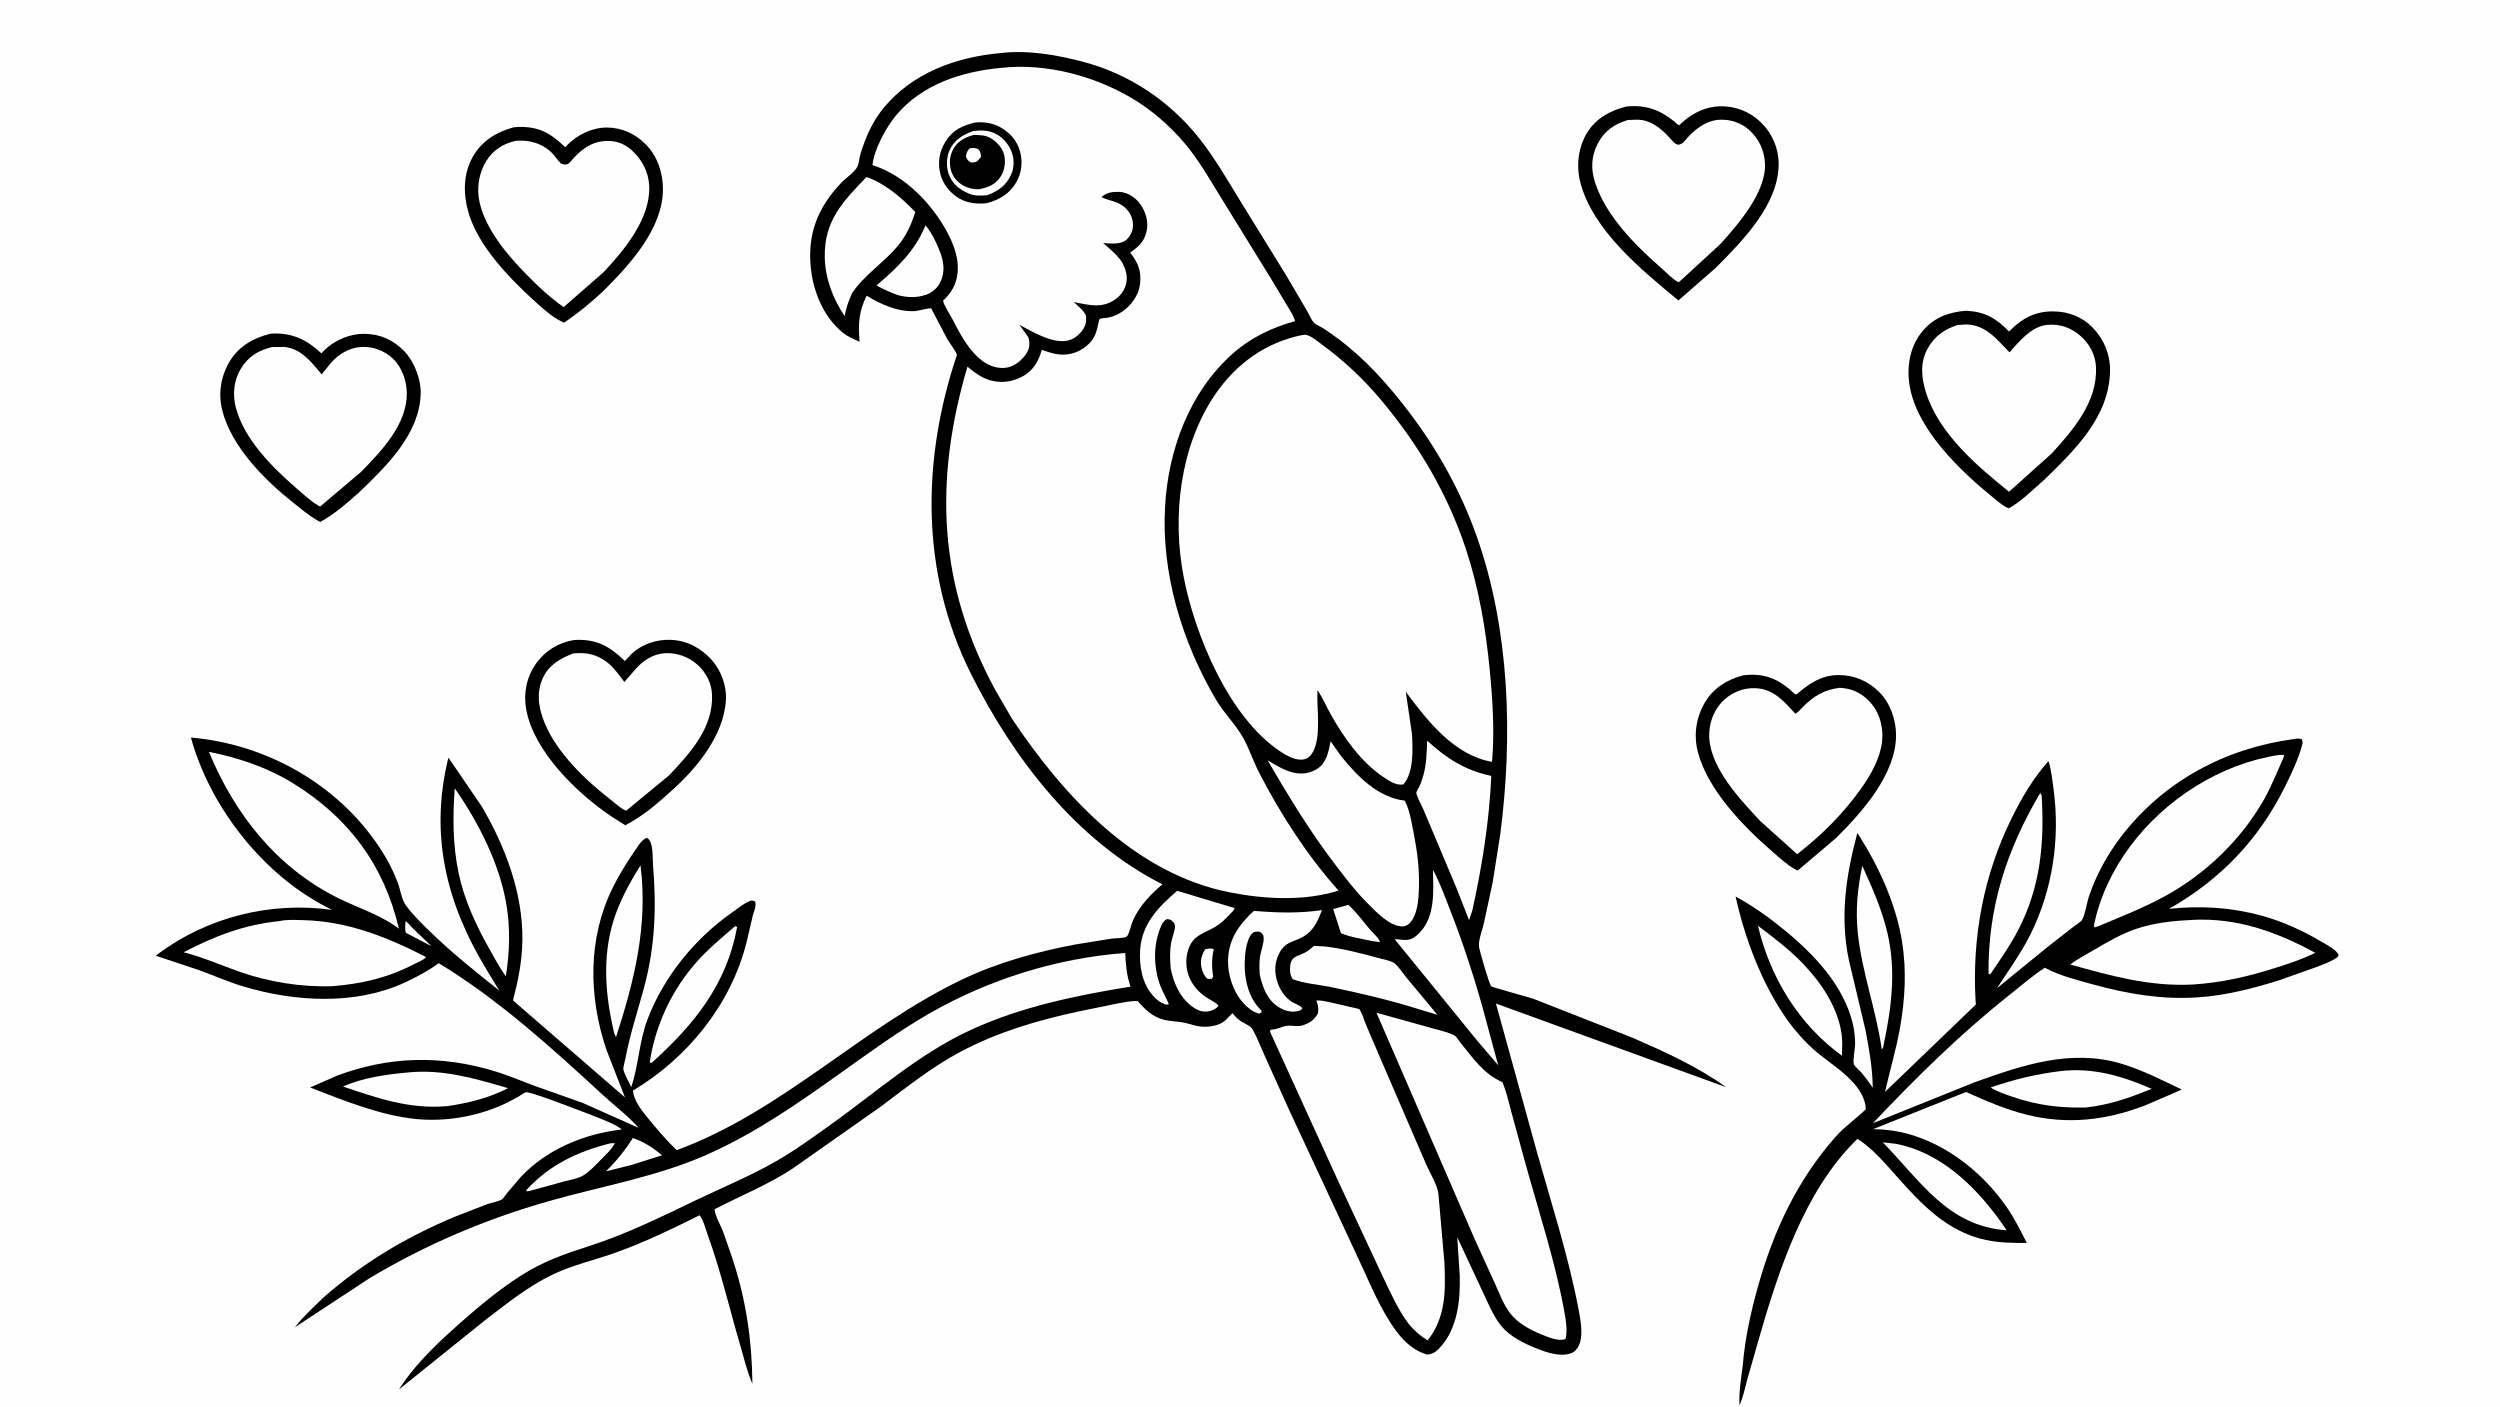 <svg version="1.1" xmlns="http://www.w3.org/2000/svg" style="display: block;" viewBox="0 0 2048 1152" width="1820" height="1024">
<path transform="translate(0,0)" fill="rgb(254,254,254)" d="M -0 -0 L 2048 0 L 2048 1152 L -0 1152 L -0 -0 z"/>
<path transform="translate(0,0)" fill="rgb(0,0,0)" d="M 469.836 524.231 L 472.5 524.044 C 489.874 523.677 499.646 529.719 511.912 541.351 L 517.362 535.544 C 525.955 527.432 537.821 523.558 549.5 524.013 C 562.74 524.529 574.383 530.801 583.09 540.558 C 590.662 549.043 595.339 561.732 594.691 573.131 C 593.001 602.843 570.199 629.909 548.971 648.677 C 537.709 658.853 525.785 668.997 512.181 675.893 L 500.455 668.423 C 472.706 649.648 437.298 615.499 431.073 581 C 428.685 567.764 431.357 554.396 439.193 543.362 C 446.58 532.963 457.418 526.399 469.836 524.231 z"/>
<path transform="translate(0,0)" fill="rgb(254,254,254)" d="M 469.536 535.138 C 479.85 534.147 488.033 535.633 496.5 541.764 C 502.612 546.189 506.928 552.633 511.476 558.572 L 520.564 548.06 C 526.717 541.021 535.11 535.514 544.678 534.972 C 554.386 534.423 564.067 537.879 571.322 544.371 C 578.463 550.761 582.934 559.358 583.31 569 C 584.361 595.982 565.526 616.589 548.264 634.887 L 513.075 663.906 L 511.889 663.525 C 507.966 661.741 503.622 657.559 500.176 654.891 C 479.724 639.055 456.627 617.016 446.446 592.761 C 441.488 580.947 439.112 568.537 444.25 556.333 C 449.102 544.809 458.54 539.473 469.536 535.138 z"/>
<path transform="translate(0,0)" fill="rgb(0,0,0)" d="M 221.836 273.184 L 222.491 273.137 C 239.548 272.331 251.082 278.015 263.327 289.331 L 265.816 286.664 C 274.1 278.524 286.553 273.265 298.184 273.331 C 311.39 273.406 322.05 278.155 331.198 287.604 C 339.264 295.937 344.884 310.287 344.655 321.894 C 344.002 354.968 316.888 381.435 294.61 402.793 C 284.625 411.809 274.222 420.888 262.407 427.441 L 260 426.228 C 252.867 422.039 246.292 416.529 239.842 411.386 C 216.395 392.686 189.207 365.347 181.945 335.444 C 178.588 321.625 181.104 307.377 188.523 295.326 C 196.015 283.156 208.246 276.467 221.836 273.184 z"/>
<path transform="translate(0,0)" fill="rgb(254,254,254)" d="M 222.86 284.167 L 233 284.063 C 246.869 285.481 255.282 296.683 263.509 306.534 L 270.939 297.351 C 277.285 289.983 286.106 284.652 296 284.098 C 305.433 283.57 314.913 287.076 321.805 293.58 C 329.236 300.591 333.109 311.7 333.247 321.743 C 333.603 347.541 312.571 369.114 295.865 386.365 L 262.284 414.804 C 261.634 414.562 261.572 414.564 260.873 414.155 C 254.435 410.389 247.685 404.053 242.015 399.12 C 222.51 382.152 199.874 359.398 193.167 333.632 C 190.45 323.196 191.507 311.449 197.151 302.121 C 203.292 291.971 211.463 286.948 222.86 284.167 z"/>
<path transform="translate(0,0)" fill="rgb(0,0,0)" d="M 1332.11 87.153 C 1347.34 85.49 1359.17 89.468 1371.14 99.013 C 1371.81 99.55 1374.78 102.36 1375.4 102.473 C 1375.79 102.542 1378.64 99.607 1379.69 98.732 C 1387.93 91.84 1397.88 87.265 1408.7 86.931 C 1421.28 86.542 1433.34 91.195 1442.41 99.962 C 1451.73 108.963 1457.01 121.05 1457.06 134.034 C 1457.18 167.258 1427.54 197.123 1405.71 219.123 L 1374.94 245.988 C 1344.99 221.179 1304.87 188.697 1294.59 149.234 C 1291.12 135.94 1292.82 120.779 1299.94 108.947 C 1307.19 96.903 1318.89 90.518 1332.11 87.153 z"/>
<path transform="translate(0,0)" fill="rgb(254,254,254)" d="M 1333.45 98.176 C 1337.38 98.132 1341.63 97.609 1345.52 98.266 C 1354.44 99.776 1362.07 106.419 1367.9 112.879 C 1370.06 115.269 1371.64 117.71 1374.93 118.472 C 1378.12 117.548 1378.33 117.394 1380.47 114.851 C 1387.44 106.55 1396.89 98.794 1408.17 97.989 C 1416.93 97.363 1426.11 100.269 1432.7 106.135 C 1440.81 113.365 1445.38 123.016 1445.88 133.843 C 1446.96 157.154 1423.87 183.706 1409.28 199.843 L 1375.3 231.045 L 1374.72 230.824 C 1370.35 228.75 1365.42 223.401 1361.74 220.188 C 1340.31 201.501 1315.56 176.998 1306.67 149.316 C 1303.14 138.289 1303.48 127.814 1308.92 117.406 C 1314.41 106.897 1322.37 101.658 1333.45 98.176 z"/>
<path transform="translate(0,0)" fill="rgb(0,0,0)" d="M 1427.89 553.131 C 1443.11 551.144 1454.56 554.82 1466.16 564.619 C 1467.03 565.348 1470.08 568.5 1470.95 568.732 C 1471.56 568.893 1472.2 568.293 1472.59 567.965 C 1482.66 559.428 1492.19 553.008 1506.07 552.883 C 1518.89 552.768 1530.37 557.705 1539.43 566.771 C 1548.45 575.789 1553.21 589.356 1553.24 601.969 C 1553.31 634.027 1525.49 665.105 1504.21 686.245 L 1472.69 712.999 L 1470.82 712.108 C 1463.96 708.468 1457.53 702.349 1451.66 697.264 C 1428.15 676.882 1399.39 647.352 1391.05 616.5 C 1387.22 602.354 1389.31 587.792 1396.73 575.211 C 1403.6 563.559 1415.03 556.436 1427.89 553.131 z"/>
<path transform="translate(0,0)" fill="rgb(254,254,254)" d="M 1506.99 563.303 L 1509.32 563.48 C 1519.28 564.374 1527.32 569.192 1533.59 576.919 C 1540.37 585.279 1543.01 597.063 1541.77 607.65 C 1540.19 621.06 1532.69 634.375 1525.05 645.224 C 1510.41 666.013 1492.3 684.09 1472.21 699.61 L 1442.05 672.511 L 1437.93 668.099 C 1421.99 650.882 1398.86 625.192 1400.23 599.891 C 1400.78 589.696 1405.05 579.668 1412.74 572.861 C 1419.92 566.5 1429.12 563.075 1438.72 563.658 C 1453.18 564.537 1461.63 574.487 1470.61 584.497 C 1472.9 583.622 1474.72 581.172 1476.45 579.434 C 1485.66 570.175 1493.82 565.047 1506.99 563.303 z"/>
<path transform="translate(0,0)" fill="rgb(0,0,0)" d="M 420.904 104.119 L 424.5 103.858 C 441.713 103.413 450.925 108.925 463.039 120.456 L 464.832 118.55 C 473.091 110.107 485.183 104.325 497.125 104.343 C 509.394 104.362 520.243 109.404 528.869 117.986 C 538.493 127.562 543.131 141.506 543.089 154.894 C 542.985 187.367 515.769 216.777 494.272 238.239 C 484.049 247.802 473.844 256.184 462.29 264.088 C 461.606 263.944 461.43 263.938 460.706 263.602 C 452.248 259.687 443.706 251.801 436.887 245.562 C 416.531 226.937 391.661 201.156 383.785 173.994 C 379.349 158.696 379.378 142.361 387.389 128.168 C 394.736 115.151 406.844 107.943 420.904 104.119 z"/>
<path transform="translate(0,0)" fill="rgb(254,254,254)" d="M 422.711 115.186 L 428.5 115.082 C 437.18 115.45 445.426 118.658 451.749 124.735 C 454.52 127.398 456.497 130.913 459.298 133.5 C 460.789 134.877 463.767 135.027 465.5 134.031 C 467.002 133.168 469.033 130.228 470.333 128.874 C 477.631 121.277 485.049 116.04 495.863 115.35 C 503.882 114.839 511.259 117.326 517.27 122.688 C 525.914 130.399 531.368 140.765 531.847 152.42 C 532.935 178.869 511.34 204.915 494.332 222.967 L 461.719 251.424 C 450.723 243.761 440.935 234.561 431.561 225.016 C 415.976 209.149 398.172 188.308 392.954 166.016 C 390.188 154.196 392.191 141.409 398.714 131.168 C 404.265 122.453 412.744 117.309 422.711 115.186 z"/>
<path transform="translate(0,0)" fill="rgb(0,0,0)" d="M 1610.37 254.409 C 1626.22 255.205 1634.96 260.391 1645.83 271.419 L 1646.81 270.434 C 1656.86 260.43 1667.32 254.921 1681.68 254.948 C 1694.21 254.972 1705.57 259.243 1714.38 268.306 C 1723.52 277.702 1728.73 290.228 1728.55 303.394 C 1728.04 341.359 1699.72 368.496 1674.34 393.18 C 1665.31 400.972 1655.91 410.584 1645.51 416.363 C 1641.8 414.763 1638.52 412.137 1635.39 409.61 C 1606.55 386.377 1567.7 350.259 1563.75 311.398 C 1562.31 297.302 1565.55 282.383 1574.75 271.359 C 1584.38 259.824 1595.96 255.744 1610.37 254.409 z"/>
<path transform="translate(0,0)" fill="rgb(254,254,254)" d="M 1603.47 266.151 L 1610.11 265.633 C 1626.68 265.748 1635.51 277.585 1646.14 288.468 C 1654.29 279.424 1664.41 266.949 1677.46 265.942 C 1687.95 265.133 1696.89 268.414 1704.74 275.387 C 1711.85 281.705 1716.59 290.895 1717.04 300.451 C 1718.38 328.718 1698.68 351.785 1680.72 371.367 L 1645.81 402.702 C 1619.51 381.583 1588.67 355.265 1577.97 322.02 C 1574.08 309.941 1572.66 297.626 1578.79 286 C 1584.2 275.729 1592.65 269.599 1603.47 266.151 z"/>
<path transform="translate(0,0)" fill="rgb(0,0,0)" d="M 1878.7 605.364 C 1881.18 604.968 1883.05 604.609 1885.5 605.349 C 1886.44 607.61 1886.5 608.005 1885.86 610.375 C 1882.82 621.674 1877.14 633.703 1871.95 644.163 C 1850.36 687.668 1819.07 720.427 1776.85 744.389 C 1802.63 741.6 1828.06 743.181 1853.09 750.078 C 1870.62 754.908 1887.17 762.651 1902.79 771.9 C 1907.1 774.455 1913.33 777.581 1915.83 782 L 1914.91 783.905 C 1909.69 787.764 1902.91 790.022 1896.88 792.326 L 1867.27 802.829 C 1845.79 809.587 1823.63 815.281 1801.08 816.859 C 1771.46 818.934 1742.97 814.177 1714.51 806.271 C 1702 802.796 1687.6 799.283 1676.13 793.136 L 1675.14 792.593 C 1664.89 799.309 1655.45 807.545 1645.85 815.158 C 1605.48 847.178 1569.7 882.609 1534.28 919.993 L 1617.57 886.455 C 1656.64 872.487 1696.64 858.739 1738.28 871.375 C 1755.58 876.625 1771.11 884.756 1787.36 892.449 L 1757.3 905.422 C 1725.65 917.543 1693.98 921.353 1660.72 913.144 C 1643.3 908.842 1626.92 901.724 1610.59 894.412 L 1534.42 924.873 C 1546.13 924.999 1556.95 926.623 1568.11 930.25 C 1598.46 940.108 1625.58 962.362 1643.64 988.364 C 1650.09 997.648 1655.27 1008.02 1660.39 1018.08 C 1649.17 1018.14 1638.07 1018.02 1627.02 1015.69 C 1595.13 1008.98 1573.9 986.245 1553.09 962.779 C 1543.54 952.005 1533.85 940.667 1521.67 932.779 C 1477.85 975.124 1456.63 1041.78 1440.2 1098.96 L 1431.47 1129.55 C 1429.54 1136.69 1428.03 1144.35 1424.98 1151.1 C 1424.35 1140.55 1426.33 1128.99 1427.66 1118.5 C 1429.44 1096.62 1434.33 1074.31 1440.29 1053.2 C 1453.08 1007.84 1472.27 966.745 1503.65 931.173 C 1511.38 922.415 1520.43 916.495 1528.5 908.525 C 1527.37 886.727 1500.57 872.749 1486.15 859.973 C 1477.77 852.547 1469.82 843.516 1463.42 834.347 C 1443.22 805.43 1429.42 768.69 1421.79 734.317 C 1436 741.94 1449.25 751.518 1461.72 761.705 C 1485.88 781.44 1510.5 807.226 1517.84 838.656 C 1519.11 844.095 1519.79 849.917 1519.7 855.5 C 1519.65 859.047 1517.67 868.97 1518.67 871.757 C 1519.2 873.246 1523.21 876.703 1524.44 878.085 C 1528 882.116 1531.08 886.51 1534.17 890.906 C 1533.97 874.932 1531.2 859.273 1528.19 843.632 L 1514.63 786.496 C 1507.09 750.741 1512.26 716.99 1521.52 682.27 L 1523.19 684.771 C 1539.46 710.36 1553.4 741.162 1558.18 771.316 C 1561.92 794.917 1560.66 818.444 1556.49 841.875 C 1553.34 859.591 1548.14 876.785 1544.23 894.33 L 1618.62 822.754 L 1618.37 819.431 C 1615.48 767.453 1624.99 716.36 1648.17 669.679 C 1656.58 652.756 1665.48 637.545 1678.06 623.409 C 1678.31 623.938 1678.42 624.124 1678.6 624.756 C 1680.54 631.74 1681.4 639.728 1682.36 646.929 C 1687.68 687.139 1681.46 728.919 1663.37 765.273 C 1655.74 780.61 1645.25 795.048 1635.9 809.415 L 1677.54 775.484 L 1699.22 758.568 C 1700.79 757.317 1704.6 755.082 1705.54 753.543 C 1708.22 749.176 1709.45 739.566 1711.2 734.347 C 1717.09 716.862 1726.26 700.054 1737.46 685.393 C 1772.07 640.072 1822.66 612.917 1878.7 605.364 z"/>
<path transform="translate(0,0)" fill="rgb(254,254,254)" d="M 1542.35 935.654 L 1552.92 936.828 C 1592.58 944.517 1622.34 975.691 1643.88 1007.72 C 1595.61 1004.37 1573.19 967.108 1542.35 935.654 z"/>
<path transform="translate(0,0)" fill="rgb(254,254,254)" d="M 1525.6 709.192 C 1533.74 727.126 1541.73 745.019 1546.22 764.284 C 1553.36 794.926 1549.59 825.188 1543.14 855.5 C 1542.8 857.433 1542.95 858.1 1541.5 859.49 C 1537.02 827.134 1525.13 796.027 1521.85 763.629 C 1519.99 745.321 1521.75 727.12 1525.6 709.192 z"/>
<path transform="translate(0,0)" fill="rgb(254,254,254)" d="M 1440.13 758.233 C 1452.92 767.951 1466.05 777.801 1477.16 789.454 C 1492.17 805.202 1505.37 824.778 1508.62 846.74 C 1509.49 852.577 1509.07 858.832 1508.94 864.723 C 1473.68 839.233 1449.98 800.508 1440.13 758.233 z"/>
<path transform="translate(0,0)" fill="rgb(254,254,254)" d="M 1687.53 877.366 C 1714.06 874.075 1738.61 881.329 1762.57 891.784 C 1744.52 899.285 1727.95 905.002 1708.47 907.15 C 1687.34 907.553 1668.73 905.316 1648.75 898.382 C 1642.52 896.218 1636.34 894.259 1630.71 890.748 C 1649.18 884.274 1668.11 879.732 1687.53 877.366 z"/>
<path transform="translate(0,0)" fill="rgb(254,254,254)" d="M 1671.33 649.5 L 1672.51 651.39 C 1674.9 690.652 1671.6 726.609 1653.17 762.002 C 1646.66 774.512 1638.36 786.266 1630.5 797.962 C 1629.8 798.03 1629.59 797.805 1628.97 797.5 C 1628.58 742.938 1643.8 696.179 1671.33 649.5 z"/>
<path transform="translate(0,0)" fill="rgb(254,254,254)" d="M 1795.78 753.434 C 1832.59 751.476 1864.84 763.18 1896.65 780.391 C 1886.43 785.521 1875.31 789.14 1864.44 792.617 C 1841.74 799.881 1820.09 804.822 1796.23 806.396 C 1760.66 808.124 1729.85 799.397 1696.01 790.003 C 1701.71 785.424 1709.06 781.788 1715.37 778.053 C 1726.6 771.407 1738.16 764.688 1750.59 760.583 C 1765.31 755.724 1780.38 754.225 1795.78 753.434 z"/>
<path transform="translate(0,0)" fill="rgb(254,254,254)" d="M 1867.11 618.305 L 1870.88 618.235 L 1871.07 619.5 C 1865.7 631.354 1860.77 644.122 1854.33 655.402 C 1835.89 687.688 1807.41 715.127 1774.97 733.2 C 1757.14 743.135 1737.99 750.624 1719.18 758.5 L 1716.06 759.593 L 1715.25 758.5 C 1719.88 734.976 1730.62 712.589 1744.84 693.4 C 1773.55 654.641 1819.02 625.447 1867.11 618.305 z"/>
<path transform="translate(0,0)" fill="rgb(0,0,0)" d="M 818.94 43.409 C 841.938 40.53 866.848 44.9 889 50.962 C 925.719 61.009 958.165 82.826 981.897 112.533 C 995.037 128.983 1005.73 147.67 1016.72 165.6 L 1053.45 225.124 L 1070.54 254.188 C 1072.22 257.058 1074.39 262.278 1076.57 264.435 C 1077.96 265.824 1081.14 267.036 1082.94 268.156 C 1087.62 271.066 1092.14 274.345 1096.55 277.638 C 1118.83 294.253 1137.74 315.642 1154.48 337.692 C 1177.83 368.457 1196.59 402.236 1209.53 438.662 C 1236.77 515.337 1239.46 602.923 1229.05 683 L 1222.83 722.634 L 1215.46 756.68 C 1214.2 762.049 1210.74 770.716 1211.7 776.106 C 1212.26 779.261 1219.91 806.077 1221.61 807.855 C 1222.32 808.599 1252.82 816.932 1256.21 818.081 L 1337.3 849.937 C 1363.26 861.238 1391.01 873.795 1414.01 890.474 L 1225.46 821.954 L 1259.19 944.072 C 1271.06 986.243 1284.85 1028.95 1293.06 1071.94 C 1294.59 1079.94 1296.78 1091.53 1294.4 1099.46 C 1293.37 1102.9 1291.2 1106.5 1287.88 1108.06 C 1281.17 1111.22 1271.69 1109.11 1264.99 1106.81 C 1254.06 1103.05 1241.11 1097.36 1232.76 1089.25 C 1225 1081.71 1220.5 1070.47 1215.92 1060.85 L 1193.77 1013.43 L 1195.8 1044.36 C 1196.47 1065.08 1193.97 1089.06 1178.78 1104.73 C 1176.05 1107.55 1172.85 1109.43 1168.88 1109.5 C 1158.31 1106.23 1150.8 1099.54 1144.23 1090.84 C 1130.63 1072.8 1122.11 1050.58 1112.46 1030.26 L 1056.24 909.554 L 1035.72 864.017 C 1032.54 857.029 1029.7 849.364 1025.9 842.738 C 1024.5 840.306 1019.09 838.122 1016.64 836.53 C 1013.95 834.779 1011.71 832.281 1009.59 829.894 L 1003.8 835.759 C 998.582 840.238 990.84 841.36 984.189 840.846 C 979.226 840.462 974.39 838.434 969.5 837.51 C 964.358 836.539 958.97 836.58 953.891 835.334 C 944.215 832.963 938.336 827.134 932.019 819.967 C 926.472 819.628 920.45 821.035 915 822.005 L 883.643 828.436 C 849.804 835.742 817.412 845.219 786.687 861.558 C 762.925 874.194 742.191 890.974 720.715 906.984 L 648.162 957.941 C 628.381 970.68 606.256 979.676 585.374 990.446 C 585.777 995.801 590.283 1003.53 592.35 1008.79 L 599.904 1030.53 C 611.166 1064.54 616.012 1097.73 616.379 1133.43 C 611.948 1123.53 609.318 1111.8 606.247 1101.36 C 597.448 1071.47 590.453 1040.94 579.801 1011.62 C 578.039 1006.77 576.304 999.404 573.086 995.412 C 550.666 1006.61 528.516 1017.27 504.904 1025.81 C 487.841 1031.97 469.593 1035.97 453.215 1043.75 C 432.875 1053.41 414.961 1067.9 397.191 1081.52 L 326.822 1138.09 L 331.067 1131.7 C 343.524 1114.26 360.19 1098.49 376.219 1084.29 C 392.097 1070.24 408.679 1056.41 426.568 1044.96 C 444.702 1033.35 461.911 1027.29 482.161 1020.8 C 512.457 1011.07 540.557 997.283 569.122 983.534 C 590.559 973.217 612.663 964.077 633.461 952.456 C 649.177 943.675 664.282 932.758 678.942 922.311 C 717.017 895.177 752.827 863.007 795.64 843.394 C 836.897 824.494 881.576 815.337 926.133 808.092 C 922.966 798.957 922.154 790.117 921.792 780.537 C 866.076 784.673 810.157 802.146 761.748 829.865 C 736.58 844.276 712.749 861.688 689.141 878.5 C 654.418 903.228 620.645 926.902 581.66 944.608 C 539.541 963.738 494.302 971.137 450.155 983.681 C 397.91 998.526 348.786 1019.34 302.205 1047.3 L 241.568 1087.17 C 248.371 1078.39 256.733 1070.8 264.654 1063.05 C 297.295 1034.34 332.594 1013.34 372.649 996.597 L 399.358 986.213 C 402.587 985.088 408.372 984.14 411.125 982.43 C 412.383 981.649 414.074 978.803 415.126 977.518 L 426.334 964.35 C 447.614 941.497 478.467 928.683 509.151 925.168 C 506.538 921.131 479.962 911.59 474.153 909.372 C 469.795 907.708 434.178 893.891 430.869 894.647 C 429.232 895.021 426.223 897.338 424.658 898.224 C 420.228 900.733 415.772 903.109 411.117 905.178 C 389.672 914.708 364.167 918.896 340.846 916.565 C 311.372 913.619 281.497 901.367 254.078 890.74 L 276.134 881.03 C 318.754 865.079 361.17 864.137 404.618 877.195 C 416.474 880.758 427.785 885.723 439.403 889.926 L 477.25 903.327 L 523.136 923.788 C 514.673 914.099 503.6 905.843 494.102 897.089 C 452.373 858.629 408.101 818.374 359.409 788.898 C 350.92 795.134 341.451 800.165 331.917 804.61 C 291.353 823.523 241.7 820.586 199.711 808.085 C 186.981 804.296 174.664 798.717 162.132 794.269 L 127.608 782.79 L 129.341 781.459 C 169.762 751.145 221.949 738.139 271.861 745.255 L 261.401 739.627 C 211.868 711.689 171.374 658.661 156.396 604.058 C 220.778 609.595 281.808 645.174 315.313 701.118 C 319.492 708.095 323.024 715.473 325.899 723.082 C 328.096 728.895 328.95 736.815 332.646 741.769 C 339.062 750.368 347.174 758.084 354.909 765.514 C 372.14 782.064 390.323 796.413 408.942 811.3 L 398.004 793.255 C 365.227 738.864 351.829 683.051 367.341 620.505 L 394.554 660.356 C 413.902 693.191 428.462 731.582 427.932 770.148 C 427.696 787.257 424.533 802.922 420.244 819.411 L 511.981 898.853 L 496.818 859.97 C 482.002 815.97 481.31 768.383 502.33 726.253 C 507.756 715.378 514.334 705.066 521.233 695.071 C 523.648 691.573 525.899 687.579 530 686.21 C 535.48 689.291 534.436 702.141 534.925 708.044 C 537.842 743.221 536.739 775.106 527.485 809.36 C 522.228 828.82 516.029 847.261 512.297 867.212 C 511.944 869.101 510.331 874.3 510.685 875.997 C 511.582 880.293 515.256 886.226 517.106 890.421 C 523.21 872.5 523.577 852.924 530.453 834.865 C 543.742 799.961 569.478 768.34 600.176 747.046 C 604.425 744.099 608.874 740.271 613.627 738.225 C 615.999 737.205 616.236 737.418 618.604 738.398 C 619.85 741.876 617.576 746.435 616.664 749.961 L 611.571 771.79 C 598.788 822.759 563.379 866.407 518.58 893.266 C 518.991 901.248 525.73 909.594 530.569 915.554 C 538.063 924.783 545.778 933.834 554.35 942.083 C 641.249 910.128 705.642 841.653 788.377 802.165 C 817.306 788.357 849.276 779.581 880.708 773.613 L 910.229 768.832 C 913.346 768.432 920.088 768.527 922.504 767.342 C 922.926 767.134 923.317 766.814 923.572 766.418 C 925.521 763.401 926.497 757.583 928.039 754.087 C 933.238 742.304 942.486 732.464 952.25 724.304 C 881.695 688.549 829.981 621.024 795.332 551.693 C 754.012 469.011 754.988 376.753 783.934 290.493 C 782.155 286.098 778.453 281.776 776.013 277.616 L 763.921 254.579 C 763.866 254.466 762.936 252.518 762.907 252.507 C 761.256 251.888 752.307 254.565 749.5 254.711 C 735.376 255.446 721.681 249.277 709.954 242.066 C 703.431 255.464 702.975 265.197 704.166 279.847 C 699.458 277.764 694.626 275.753 690.586 272.5 C 674.819 259.8 666.298 239.192 664.239 219.464 C 661.319 191.49 669.955 169.798 689.166 149.578 C 692.769 145.786 699.743 141.177 702.168 136.781 C 703.689 134.024 703.917 129.195 704.897 126 C 709.131 112.193 714.718 99.344 723.966 88.154 C 747.604 59.55 782.974 46.748 818.94 43.409 z"/>
<path transform="translate(0,0)" fill="rgb(254,254,254)" d="M 332.174 754.5 C 333.851 755.175 336.794 758.936 338.139 760.294 L 353.513 775.036 L 332.5 764.037 C 331.543 761.114 332.07 757.552 332.174 754.5 z"/>
<path transform="translate(0,0)" fill="rgb(254,254,254)" d="M 987.314 777.5 C 989.978 777.053 991.798 776.294 994.316 777.5 C 992.542 784.937 992.587 792.472 993.864 799.974 L 992.5 801.814 L 989.117 801.682 C 986.54 799.469 985.126 796.185 984.348 792.926 C 982.933 786.992 984.221 782.571 987.314 777.5 z"/>
<path transform="translate(0,0)" fill="rgb(254,254,254)" d="M 518.446 932.11 C 527.754 935.373 534.821 940.008 542.381 946.251 L 517.014 954.254 L 496.462 959.391 C 504.809 951.063 512.174 942.103 518.446 932.11 z"/>
<path transform="translate(0,0)" fill="rgb(254,254,254)" d="M 1104.55 741.105 C 1111.46 747.387 1116.61 754.703 1122.65 761.736 C 1124.72 764.148 1129.94 768.628 1130.5 771.657 L 1124.51 770.821 C 1116.04 769.045 1106.4 767.696 1098.48 764.274 L 1092.14 744.56 L 1104.55 741.105 z"/>
<path transform="translate(0,0)" fill="rgb(254,254,254)" d="M 499.864 936.5 L 503.654 936.302 L 503.127 937.36 C 500.726 941.754 495.838 946.246 492.319 949.794 C 487.931 954.218 482.877 959.828 477.47 962.982 C 473.152 965.501 467.135 966.343 462.319 967.617 L 434.5 975.318 C 433.454 975.622 432.266 975.677 431.184 975.821 L 431.452 974.5 C 450.163 954.094 473.216 943.193 499.864 936.5 z"/>
<path transform="translate(0,0)" fill="rgb(254,254,254)" d="M 758.222 184.41 C 763.445 190.983 767.118 198.449 770.088 206.265 C 773.14 214.297 774.317 222.524 770.516 230.6 C 768.335 235.234 764.029 239.405 759.171 241.101 L 758.5 241.331 C 751.187 243.907 743.445 243.657 735.994 241.751 C 729.642 239.601 723.913 236.85 717.973 233.769 C 735.112 219.105 749.423 205.645 758.222 184.41 z"/>
<path transform="translate(0,0)" fill="rgb(254,254,254)" d="M 524.69 708.731 C 530.932 757.825 519.723 803.168 504.636 849.5 L 503.215 846.5 L 502.885 845.1 C 495.832 815.055 493.288 783.774 502.644 753.827 C 507.678 737.713 515.842 723.01 524.69 708.731 z"/>
<path transform="translate(0,0)" fill="rgb(254,254,254)" d="M 602.33 758.5 C 603.167 758.656 603.232 758.915 603.815 759.5 C 595.185 806.504 568.536 839.321 533.849 870.5 L 532.248 870.312 C 536.751 839.626 550.452 810.635 571.033 787.5 C 580.47 776.892 591.581 767.735 602.33 758.5 z"/>
<path transform="translate(0,0)" fill="rgb(254,254,254)" d="M 334.306 878.407 C 362.685 875.55 389.365 883.389 416.176 891.294 C 400.307 899.397 383.818 903.513 366.251 906.01 C 335.435 908.657 309.703 899.61 280.968 889.952 C 297.032 882.744 316.866 879.95 334.306 878.407 z"/>
<path transform="translate(0,0)" fill="rgb(254,254,254)" d="M 1027.19 746.035 C 1046.21 747.651 1063.98 748.166 1082.95 745.421 C 1078.94 755.905 1075.44 763.705 1064.77 768.647 C 1061.24 770.283 1057.05 771.48 1053.83 773.655 C 1049.04 776.897 1045.97 784.001 1045.07 789.5 C 1043.25 800.559 1048.64 814.29 1058.16 820.5 C 1061.01 822.356 1065 823.214 1067.01 826 C 1065.68 827.332 1065.21 827.657 1063.41 828.09 C 1057.77 829.449 1052.33 827.924 1047.5 824.906 C 1038.08 819.026 1034.32 808.692 1032.02 798.416 C 1031.7 793.479 1031.47 787.965 1032.28 783.083 C 1033.03 778.565 1035.49 772.498 1035.18 768.044 C 1034.97 765.069 1034.21 764.983 1032 763.132 C 1029.3 763.123 1027.67 762.578 1025.63 764.68 C 1020.75 769.72 1019.73 782.484 1019.63 789.156 C 1019.43 802.54 1022.89 817.166 1032.58 826.932 C 1033.66 828.018 1033.38 827.869 1033.39 829.294 L 1031.5 830.261 C 1026.57 829.009 1022.29 825.587 1018.88 821.915 C 1010.18 812.566 1005.48 798.119 1006.04 785.467 C 1006.78 768.791 1015.31 756.893 1027.19 746.035 z"/>
<path transform="translate(0,0)" fill="rgb(254,254,254)" d="M 1076.39 774.735 L 1085.1 775.186 C 1099.28 776.781 1113.57 780.413 1127.3 784.187 C 1131.51 785.346 1137.77 786.427 1141.58 788.459 C 1144.67 790.112 1149.15 797.037 1151.5 799.909 L 1177.49 831.184 L 1161.56 826.408 C 1138.57 819.081 1114.67 813.668 1091.08 808.635 C 1080.98 806.481 1068.46 805.681 1059 802.002 C 1056.9 798.747 1056.58 795.457 1056.86 791.686 C 1057.46 783.383 1062.72 783.331 1068.96 780.277 C 1071.69 778.94 1074.11 776.71 1076.39 774.735 z"/>
<path transform="translate(0,0)" fill="rgb(254,254,254)" d="M 964.337 729.633 L 1011.4 743.786 C 1011.11 745.517 1008.73 747.522 1007.52 748.807 C 1003.81 752.741 1000.06 756.529 995.341 759.265 C 990.346 762.163 983.619 764.552 979.343 768.321 C 974.12 772.924 971.986 780.607 971.838 787.32 C 971.563 799.761 978.238 810.395 988.5 817.096 C 991.743 819.214 995.405 820.676 998.109 823.5 L 997.793 824.161 C 996.628 826.277 992.849 827.693 990.554 828.215 C 986.285 829.187 982.121 828.061 978.5 825.726 C 967.119 818.385 961.623 806.045 959.034 793.253 C 958.466 786.158 958.147 778.864 959.482 771.832 C 960.266 767.706 962.028 763.64 962.573 759.5 C 962.73 758.308 962.294 757.076 961.829 756 C 959.439 753.526 959.364 753.111 956 752.741 C 953.048 754.505 952.383 755.729 951.019 758.875 C 944.584 773.707 944.904 791.786 950.307 806.75 C 952.278 812.21 955.312 817.066 957.5 822.413 L 956 822.936 C 951.279 821.945 947.632 819.027 944.485 815.471 C 935.342 805.141 933.116 790.693 934.059 777.375 C 935.535 756.531 949.371 742.441 964.337 729.633 z"/>
<path transform="translate(0,0)" fill="rgb(254,254,254)" d="M 372.503 645.618 C 391.757 673.165 409.104 707.071 414.767 740.423 C 418.133 760.242 417.536 779.955 414.385 799.723 C 409.237 792.566 405.02 784.589 400.7 776.902 C 389.718 757.362 379.962 736.272 375.5 714.18 C 370.861 691.214 370.849 668.852 372.503 645.618 z"/>
<path transform="translate(0,0)" fill="rgb(254,254,254)" d="M 1173.9 712.453 C 1179.37 722.41 1183.55 734.155 1187.71 744.75 C 1197.52 769.687 1206.16 795.683 1213.5 821.457 L 1227.32 872.507 L 1210.25 852.518 L 1142.52 769.283 C 1145.56 769.216 1148.48 769.901 1151.5 769.898 C 1156.23 769.893 1159.65 767.305 1162.81 764.063 C 1175.98 750.575 1174.17 729.81 1173.9 712.453 z"/>
<path transform="translate(0,0)" fill="rgb(254,254,254)" d="M 709.829 144.897 C 725.28 150.212 738.702 161.974 749.785 173.552 C 746.385 184.252 742.282 193.363 734.958 201.961 C 723.46 215.459 708.036 225.069 698.061 239.96 C 695.043 246.197 693.326 252.02 691.882 258.782 C 682.221 244.328 675.941 227.849 675.639 210.326 C 675.126 180.603 690.657 164.741 709.829 144.897 z"/>
<path transform="translate(0,0)" fill="rgb(254,254,254)" d="M 1169.12 606.654 C 1185.15 621.242 1200.19 630.947 1221.67 635.485 C 1220.04 672.663 1214.14 709.384 1206.15 745.682 L 1203.47 753.701 L 1193.08 727.204 L 1166.36 663.686 C 1165.01 660.466 1160.16 651.762 1160.26 649.079 C 1160.29 648.301 1162.24 645.22 1162.66 644.325 C 1164.22 640.993 1165.41 637.486 1166.33 633.926 C 1168.62 625.069 1168.74 615.748 1169.12 606.654 z"/>
<path transform="translate(0,0)" fill="rgb(254,254,254)" d="M 229.063 754.403 C 234.49 753.011 242.473 753.513 248.101 753.638 C 284.527 754.451 316.949 767.449 348.987 783.843 L 348.701 784.28 C 346.964 786.341 342.056 788.193 339.614 789.471 C 318.022 800.773 296.759 805.738 272.612 807.734 C 246.836 808.669 219.78 804.291 195.497 795.658 C 180.456 790.311 165.893 783.925 150.4 779.948 C 175.891 766.669 200.301 757.235 229.063 754.403 z"/>
<path transform="translate(0,0)" fill="rgb(254,254,254)" d="M 171.147 615.802 C 195.245 620.536 219.217 628.59 240.178 641.583 C 285.87 669.906 314.543 708.472 326.825 760.697 C 312.29 749.501 293.15 743.638 276.774 735.461 C 226.389 710.299 192.387 666.994 171.147 615.802 z"/>
<path transform="translate(0,0)" fill="rgb(254,254,254)" d="M 1090.04 607.106 L 1098.52 619.161 C 1111.63 635.415 1128.86 653.366 1150.76 655.715 C 1155.13 663.486 1157.36 678.714 1159.03 687.514 C 1161.94 702.957 1163.23 718.814 1162.03 734.5 C 1161.55 740.91 1160.13 749.223 1156.19 754.5 C 1154.41 756.885 1152.11 758.691 1149 758.753 C 1138.38 758.966 1126.87 746.425 1119.99 739.477 C 1110.5 730.13 1101.99 718.83 1093.92 708.269 C 1073.12 681.015 1055.68 652.346 1038.45 622.735 C 1045.24 626.706 1051.93 630.998 1059.68 632.787 C 1066.52 634.365 1073.17 633.453 1079.13 629.616 C 1086.84 624.645 1088.37 615.445 1090.04 607.106 z"/>
<path transform="translate(0,0)" fill="rgb(254,254,254)" d="M 1127.61 829.51 L 1173.92 842.397 C 1179.09 843.959 1187.18 845.553 1191.75 848.271 C 1193.11 849.074 1195.11 852.392 1196.25 853.795 C 1206.86 866.809 1215.06 879.385 1230.75 886.388 C 1234.16 894.312 1235.93 902.861 1238.21 911.162 L 1249.77 953.439 C 1260.93 993.672 1274.33 1034.19 1281.69 1075.34 C 1282.9 1082.14 1284.14 1090 1282.5 1096.79 C 1276.58 1098.94 1268.29 1095.27 1262.5 1092.93 C 1252.88 1089.04 1242.51 1083.26 1236.34 1074.68 C 1231.32 1067.7 1228.01 1058.71 1224.46 1050.91 L 1207.7 1014.14 L 1127.61 829.51 z"/>
<path transform="translate(0,0)" fill="rgb(254,254,254)" d="M 1078.37 819.5 C 1081.95 819.116 1086.19 820.276 1089.71 820.958 L 1113.49 826.472 C 1116.03 829.926 1117.43 835.509 1119.08 839.5 L 1131.53 868.53 L 1168.22 953.489 C 1171.24 960.588 1177.57 970.547 1178.36 978.03 L 1183.29 1034.37 C 1184.23 1057.38 1184.48 1079.05 1169.5 1097.93 C 1163.37 1094.11 1158.95 1090.21 1154.28 1084.78 C 1145.12 1072.81 1139.15 1058.65 1132.56 1045.17 L 1096.92 968.887 L 1040.33 844.89 L 1041.07 843.314 C 1046.28 843.369 1049.26 840.958 1054 840.227 C 1058.61 839.516 1062.33 841.352 1067.24 839.784 C 1072.93 837.967 1076.88 835.247 1079.7 829.959 C 1080.28 825.875 1079.77 823.362 1078.37 819.5 z"/>
<path transform="translate(0,0)" fill="rgb(254,254,254)" d="M 1067.5 274.181 C 1068.28 274.091 1068.48 274.026 1069.21 274.076 C 1073.43 274.37 1079.1 279.336 1082.5 281.808 C 1100.91 295.206 1117.15 310.527 1131.77 327.997 C 1162.06 364.196 1185.83 404.337 1200.76 449.277 C 1211.37 481.225 1217.05 514.556 1220.33 548 C 1222.75 572.709 1224.5 599.227 1222.27 623.967 C 1191.08 618.54 1169.29 590.252 1151.61 566.563 L 1156.67 601 C 1157.38 613.398 1158.3 632.681 1149.61 642.5 C 1143.4 643.464 1138.25 639.622 1133.19 636.373 C 1114.95 624.044 1101.23 604.6 1090.5 585.69 C 1086.65 578.907 1083.59 571.582 1079.25 565.104 C 1078.42 579.811 1082.81 603.556 1075.2 616.461 C 1073.55 619.259 1071.36 621.271 1068.15 621.936 C 1061.63 623.283 1053.79 618.787 1048.6 615.313 C 1006.73 587.297 979.07 520.581 969.707 472.729 C 960.034 423.29 966.572 365.682 995.233 323.351 C 1012.57 297.748 1037.14 280.116 1067.5 274.181 z"/>
<path transform="translate(0,0)" fill="rgb(254,254,254)" d="M 820.619 55.41 C 856.701 51.459 896.134 61.937 927.1 80.232 C 943.31 89.809 958.159 102.728 970.336 117.067 C 982.518 131.413 991.843 148.268 1001.74 164.204 L 1041.17 228.081 L 1054.66 250.612 C 1056.85 254.389 1059.83 258.663 1060.92 262.905 C 1042.04 268.222 1024.76 276.312 1010 289.405 C 974.367 321.008 957.039 368.27 954.402 415 C 951.303 469.919 968.471 526.023 996.161 573.044 C 1002.84 584.394 1013.16 594.249 1019.14 605.618 C 1023.77 614.426 1026.99 624.15 1031.6 633.078 C 1049.12 667.012 1071.02 700.956 1096.51 729.424 C 1068.56 738.292 1035.99 736.498 1007.5 730.9 C 929.52 715.574 871.229 651.806 829.031 588.677 L 815.604 565.542 C 768.311 478.86 765.02 393.729 792.538 300.189 C 797.99 304.841 803.902 309.243 810.873 311.298 C 820.22 314.055 829.569 312.759 838.058 308.024 C 846.68 303.214 850.799 295.61 853.449 286.476 C 857.526 287.814 861.819 289.423 866.073 290.028 C 874.486 291.226 882.457 289.224 889.177 283.979 C 897.174 277.738 898.221 272.163 900.172 263 C 900.237 262.695 900.729 261.215 901 261.054 C 901.934 260.498 905.857 260.382 907.146 260.162 C 911.568 259.407 915.953 257.569 919.606 254.973 C 926.751 249.896 932.666 241.856 933.862 233 C 935.302 222.344 932.396 215.065 925.864 206.853 L 931.22 202.667 C 936.518 198.234 939.296 192.497 939.798 185.609 C 940.318 178.473 937.222 170.404 932.516 165.097 C 928.459 160.522 922.871 157.283 916.68 157.051 C 911.269 156.848 906.416 157.615 902.303 161.328 C 908.968 164.629 915.983 164.579 921.871 170.157 C 925.631 173.719 928.061 178.587 928.154 183.799 C 928.236 188.418 926.443 192.691 923.128 195.93 C 918.315 200.629 909.823 199.211 903.648 199.005 C 908.219 202.866 913.466 207.169 917.172 211.893 C 921.229 217.066 923.858 224.342 922.822 230.932 C 921.913 236.713 918.314 241.807 913.586 245.137 C 902.575 252.895 891.832 249.59 879.57 247.332 C 883.217 250.623 887.467 253.828 889.601 258.343 C 889.936 261.879 889.885 264.657 888.255 267.894 C 885.939 272.493 881.017 277.053 876.033 278.53 C 863.204 282.332 846.166 271.751 835.159 266.009 L 842.119 275.735 C 843.518 278.26 843.584 282.928 842.664 285.659 C 840.82 291.14 835.157 296.715 830.071 299.252 C 824.882 301.839 818.952 301.815 813.5 300.059 C 797.845 295.018 787.536 275.594 780.538 261.867 C 779.024 258.896 772.671 248.995 772.628 246.193 C 772.622 245.776 773.22 245.605 773.513 245.308 C 777.854 240.911 781.14 236.425 782.992 230.459 C 787.115 217.176 782.992 203.667 776.84 191.766 C 764.169 167.255 741.449 143.556 714.751 135.125 C 715.832 122.706 725.913 104.202 733.675 94.811 C 755.233 68.731 788.058 58.406 820.619 55.41 z"/>
<path transform="translate(0,0)" fill="rgb(0,0,0)" d="M 799.011 100.207 C 805.7 99.561 812.897 100.6 818.839 103.779 C 826.971 108.13 832.965 114.641 835.504 123.592 C 837.973 132.296 837.06 141.407 832.482 149.274 C 826.949 158.782 818.561 163.548 808.27 166.334 C 800.787 167.181 792.345 166.31 785.75 162.436 C 778.586 158.228 772.482 150.83 770.408 142.709 C 767.979 133.199 769.41 124.031 774.618 115.723 C 780.569 106.229 788.514 102.632 799.011 100.207 z"/>
<path transform="translate(0,0)" fill="rgb(254,254,254)" d="M 797.241 107.183 C 803.593 106.531 808.842 106.408 814.783 109.035 C 821.18 111.863 826.181 117.793 828.686 124.252 C 830.946 130.079 830.953 136.994 828.377 142.724 C 824.223 151.965 817.783 156.35 808.679 159.817 C 803.534 160.235 798.592 160.472 793.748 158.452 C 786.069 155.251 780.477 150.763 777.319 142.89 C 775.035 137.198 775.293 128.649 777.83 123.042 C 781.796 114.281 788.652 110.366 797.241 107.183 z"/>
<path transform="translate(0,0)" fill="rgb(0,0,0)" d="M 798.085 110.304 C 802.534 110.612 807.039 110.504 811.032 112.757 C 816.316 115.737 821.121 120.716 822.614 126.748 C 824.028 132.468 822.967 139.663 819.701 144.582 C 815.304 151.204 809.719 153.264 802.267 154.84 C 797.697 155.165 793.255 154.066 789.223 151.914 C 784.556 149.423 780.609 144.819 779.146 139.715 C 777.364 133.501 777.918 127.307 781.121 121.633 C 784.789 115.134 791.148 112.109 798.085 110.304 z"/>
<path transform="translate(0,0)" fill="rgb(254,254,254)" d="M 794.194 121.5 C 797.334 120.742 798.627 120.94 801.5 122.123 C 803.29 124.181 803.428 125.843 803.637 128.5 L 800.5 131.98 C 799.007 132.857 797.189 132.867 795.5 133.061 C 792.718 131.268 792.475 131.065 791.257 128 C 791.901 124.766 792.072 123.978 794.194 121.5 z"/>
</svg>